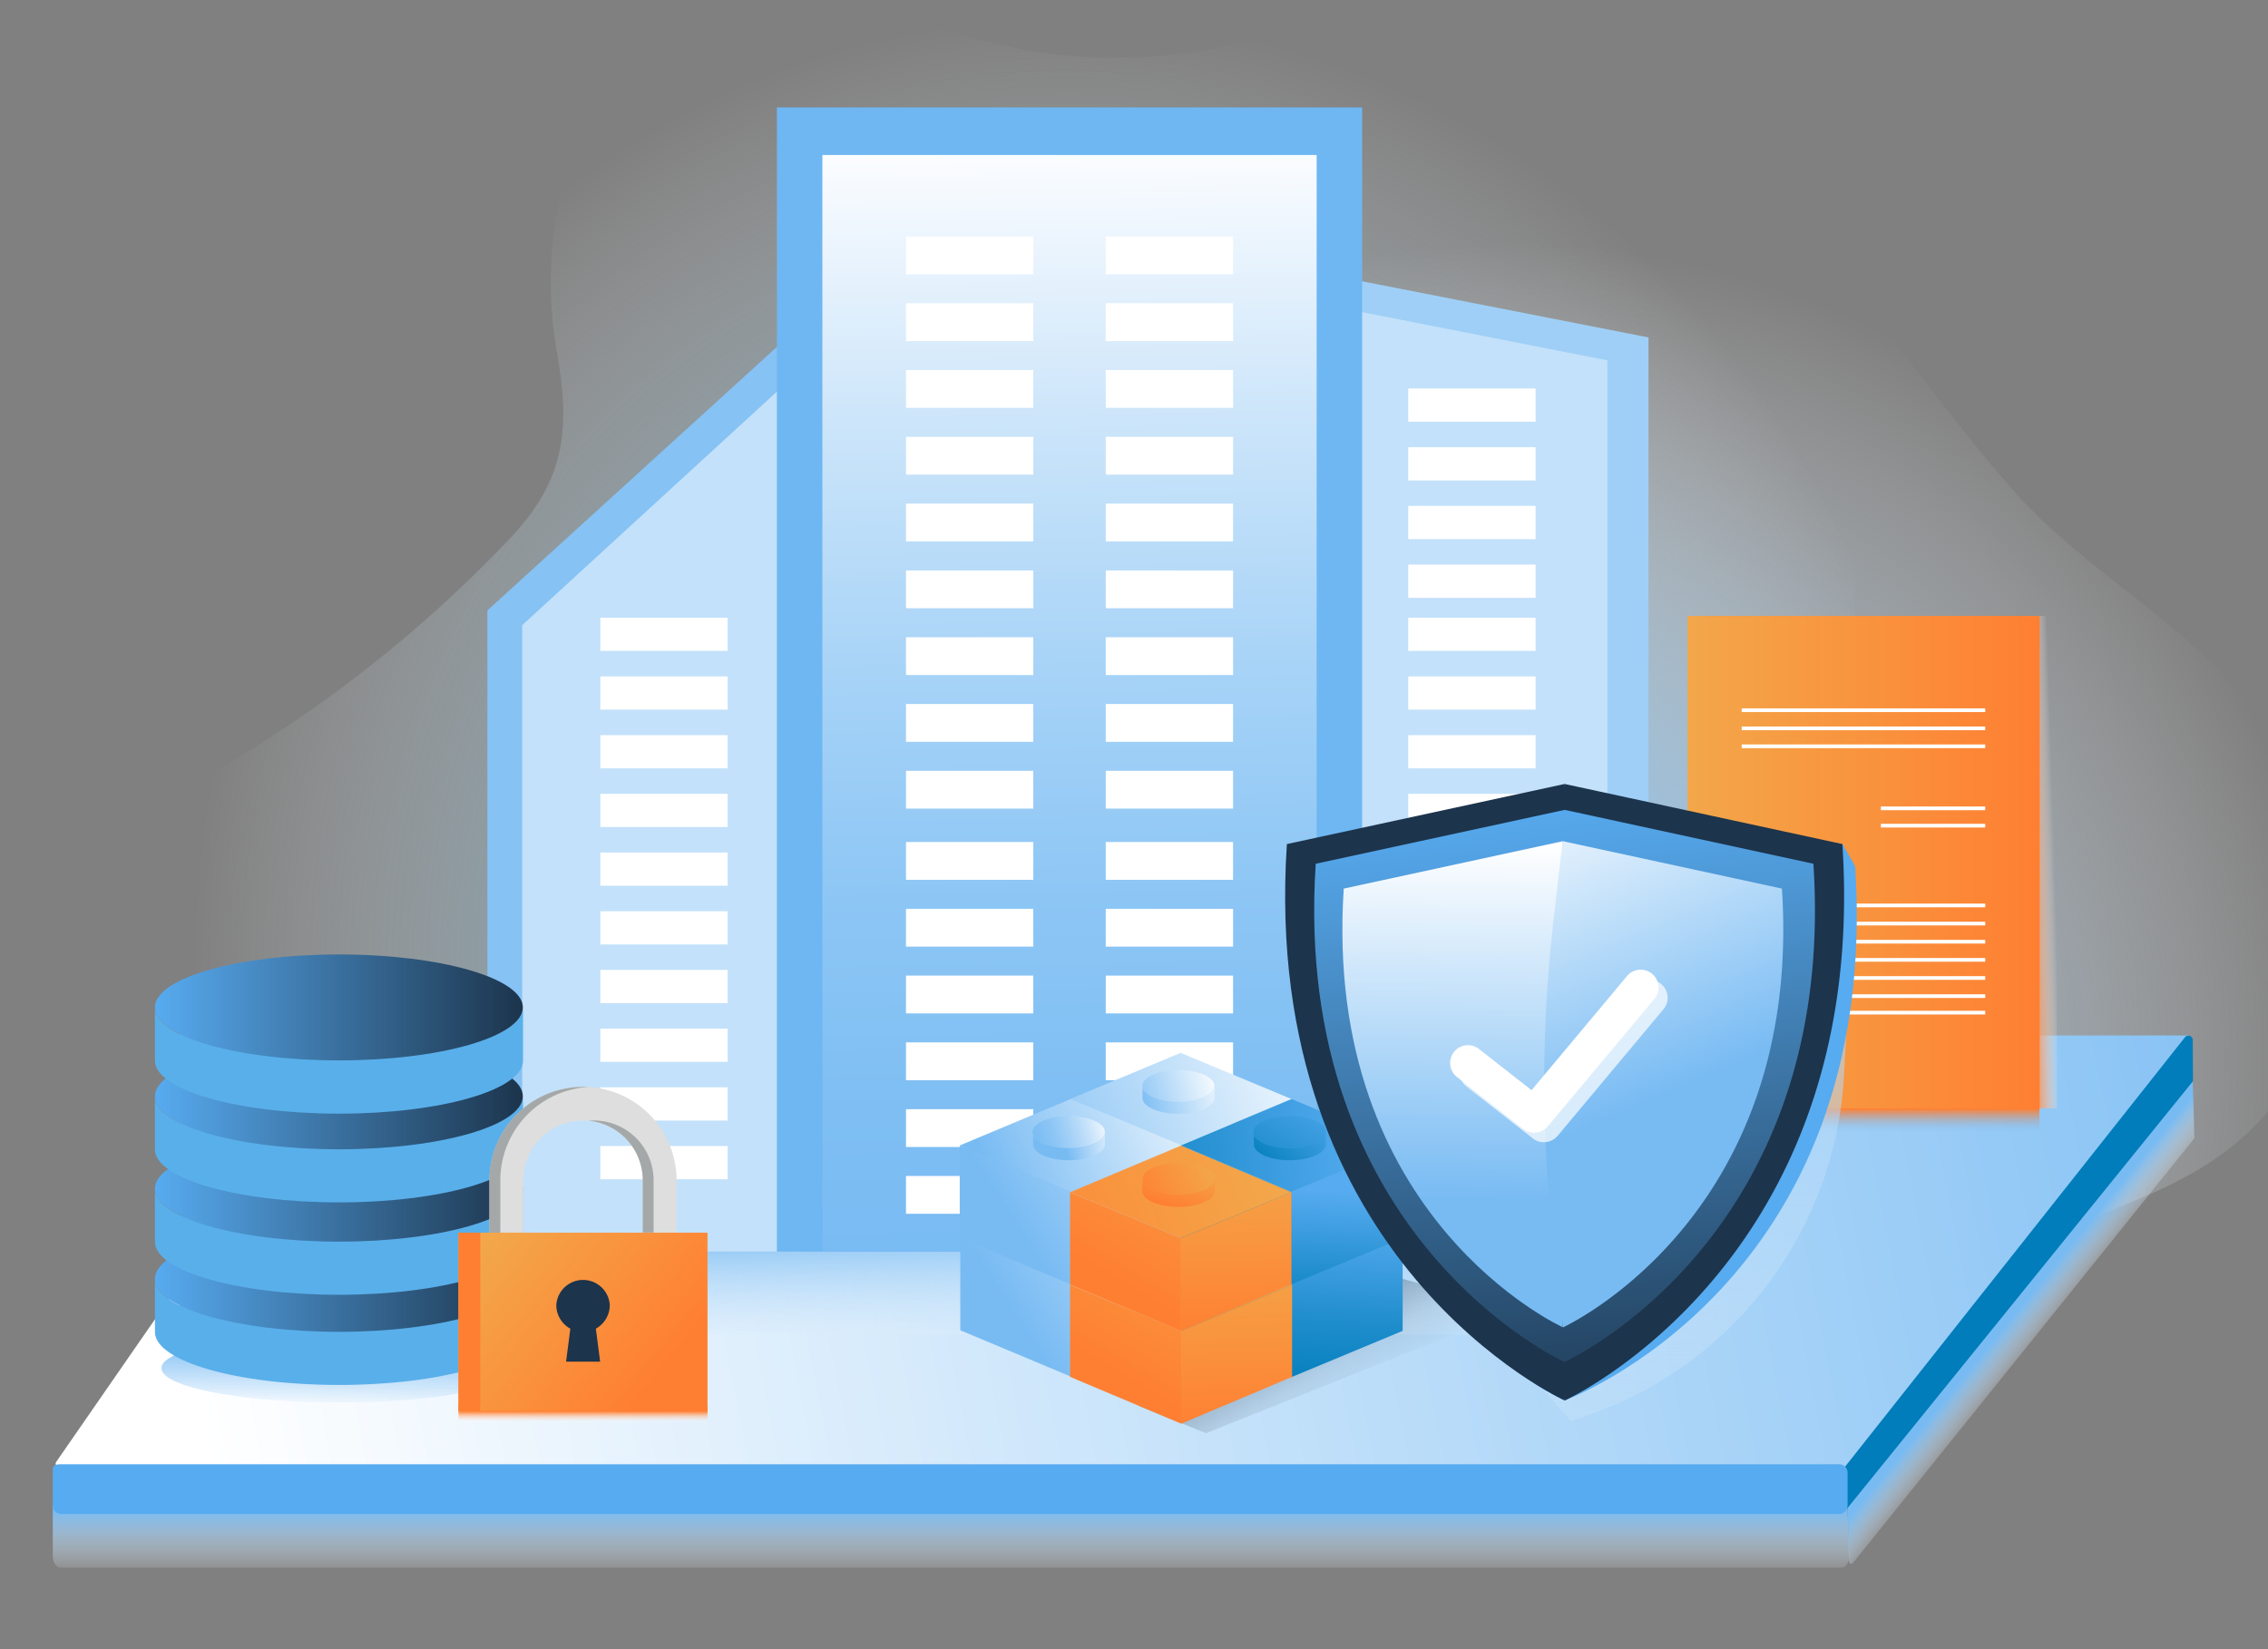 <svg id="Layer_1" data-name="Layer 1" xmlns="http://www.w3.org/2000/svg" xmlns:xlink="http://www.w3.org/1999/xlink" viewBox="0 0 1100 800"><rect x="0" y="0" width="1100" height="800" fill="#808080" stroke="none"/><defs><style>.cls-1{fill:url(#radial-gradient);}.cls-2{fill:url(#radial-gradient-2);}.cls-3{fill:url(#linear-gradient);}.cls-4{fill:url(#linear-gradient-2);}.cls-5{fill:#007dba;}.cls-6{fill:url(#linear-gradient-3);}.cls-7{fill:#57abf0;}.cls-8{fill:url(#linear-gradient-4);}.cls-9{fill:url(#linear-gradient-5);}.cls-10{fill:url(#linear-gradient-6);}.cls-11,.cls-71,.cls-72{fill:#fff;}.cls-12{fill:url(#linear-gradient-7);}.cls-13{fill:#86c2f4;}.cls-14{fill:#c3e1fa;}.cls-15{fill:#9fcff6;}.cls-16{fill:#6eb7f2;}.cls-17{fill:url(#linear-gradient-8);}.cls-18{fill:url(#linear-gradient-9);}.cls-19{fill:#59afea;}.cls-20{fill:url(#linear-gradient-10);}.cls-21{fill:url(#linear-gradient-11);}.cls-22{fill:url(#linear-gradient-12);}.cls-23{fill:url(#linear-gradient-13);}.cls-24{fill:url(#linear-gradient-14);}.cls-25{fill:#dddedd;}.cls-26{fill:#a5a8a8;}.cls-27{fill:url(#linear-gradient-15);}.cls-28{fill:#ff7f32;}.cls-29{fill:#1c344c;}.cls-30{fill:url(#linear-gradient-16);}.cls-31{fill:url(#linear-gradient-17);}.cls-32{fill:url(#linear-gradient-18);}.cls-33{fill:url(#linear-gradient-19);}.cls-34{fill:url(#linear-gradient-20);}.cls-35{fill:url(#linear-gradient-21);}.cls-36{fill:url(#linear-gradient-22);}.cls-37{fill:url(#linear-gradient-23);}.cls-38{fill:url(#linear-gradient-24);}.cls-39{fill:url(#linear-gradient-25);}.cls-40{fill:url(#linear-gradient-26);}.cls-41{fill:url(#linear-gradient-27);}.cls-42{fill:url(#linear-gradient-28);}.cls-43{fill:url(#linear-gradient-29);}.cls-44{fill:url(#linear-gradient-30);}.cls-45,.cls-71,.cls-72{isolation:isolate;}.cls-45{opacity:0.56;fill:url(#linear-gradient-31);}.cls-46{fill:url(#linear-gradient-32);}.cls-47{fill:url(#linear-gradient-33);}.cls-48{fill:url(#linear-gradient-34);}.cls-49{fill:url(#linear-gradient-35);}.cls-50{fill:url(#linear-gradient-36);}.cls-51{fill:url(#linear-gradient-37);}.cls-52{fill:url(#linear-gradient-38);}.cls-53{fill:url(#linear-gradient-39);}.cls-54{fill:url(#linear-gradient-40);}.cls-55{fill:url(#linear-gradient-41);}.cls-56{fill:url(#linear-gradient-42);}.cls-57{fill:url(#linear-gradient-43);}.cls-58{fill:url(#linear-gradient-44);}.cls-59{fill:url(#linear-gradient-45);}.cls-60{fill:url(#linear-gradient-46);}.cls-61{fill:url(#linear-gradient-47);}.cls-62{fill:url(#linear-gradient-48);}.cls-63{fill:url(#linear-gradient-49);}.cls-64{fill:url(#linear-gradient-50);}.cls-65{fill:url(#linear-gradient-51);}.cls-66{fill:url(#linear-gradient-52);}.cls-67{fill:url(#linear-gradient-53);}.cls-68{fill:url(#linear-gradient-54);}.cls-69{fill:url(#linear-gradient-55);}.cls-70{fill:url(#linear-gradient-56);}.cls-72{opacity:0.7;}</style><radialGradient id="radial-gradient" cx="543.23" cy="511.36" r="461.28" gradientTransform="translate(17.08 -42.89) scale(0.92 1)" gradientUnits="userSpaceOnUse"><stop offset="0" stop-color="#007dba"/><stop offset="1" stop-color="#fff" stop-opacity="0"/></radialGradient><radialGradient id="radial-gradient-2" cx="734.07" cy="513.87" r="417.36" gradientUnits="userSpaceOnUse"><stop offset="0" stop-color="#78bbf3"/><stop offset="0.95" stop-color="#fff" stop-opacity="0"/></radialGradient><linearGradient id="linear-gradient" x1="98.29" y1="234.95" x2="1203.06" y2="19.52" gradientTransform="translate(0 457.11)" gradientUnits="userSpaceOnUse"><stop offset="0" stop-color="#fff"/><stop offset="1" stop-color="#78bbf3"/></linearGradient><linearGradient id="linear-gradient-2" x1="992.36" y1="193.5" x2="976.84" y2="180.89" gradientTransform="translate(0 457.11)" gradientUnits="userSpaceOnUse"><stop offset="0" stop-color="#fff" stop-opacity="0"/><stop offset="0.56" stop-color="#b4d9f8" stop-opacity="0.56"/><stop offset="1" stop-color="#78bbf3"/></linearGradient><linearGradient id="linear-gradient-3" x1="461.25" y1="308.51" x2="461.25" y2="275.06" xlink:href="#linear-gradient-2"/><linearGradient id="linear-gradient-4" x1="996.34" y1="415.63" x2="979.11" y2="416.16" gradientUnits="userSpaceOnUse"><stop offset="0" stop-color="#fff" stop-opacity="0"/><stop offset="0.16" stop-color="#ffdfcb" stop-opacity="0.25"/><stop offset="0.33" stop-color="#ffc29d" stop-opacity="0.48"/><stop offset="0.49" stop-color="#fa7" stop-opacity="0.66"/><stop offset="0.64" stop-color="#ff9759" stop-opacity="0.81"/><stop offset="0.78" stop-color="#ff8a44" stop-opacity="0.91"/><stop offset="0.9" stop-color="#ff8237" stop-opacity="0.98"/><stop offset="1" stop-color="#ff7f32"/></linearGradient><linearGradient id="linear-gradient-5" x1="903.8" y1="92.1" x2="903.8" y2="80.67" gradientTransform="translate(0 457.11)" gradientUnits="userSpaceOnUse"><stop offset="0" stop-color="#78bbf3" stop-opacity="0"/><stop offset="1" stop-color="#ff7f32"/></linearGradient><linearGradient id="linear-gradient-6" x1="818.45" y1="-38.89" x2="989.25" y2="-38.89" gradientTransform="translate(0 457.11)" gradientUnits="userSpaceOnUse"><stop offset="0" stop-color="#f3a74a"/><stop offset="1" stop-color="#ff7f32"/></linearGradient><linearGradient id="linear-gradient-7" x1="518.56" y1="206.52" x2="516.13" y2="132.24" gradientTransform="translate(0 457.11)" gradientUnits="userSpaceOnUse"><stop offset="0" stop-color="#fff" stop-opacity="0"/><stop offset="1" stop-color="#78bbf3"/></linearGradient><linearGradient id="linear-gradient-8" x1="514.86" y1="66.28" x2="522.59" y2="616.12" gradientUnits="userSpaceOnUse"><stop offset="0" stop-color="#fff"/><stop offset="0.02" stop-color="#fafcff"/><stop offset="0.25" stop-color="#cce5fa"/><stop offset="0.47" stop-color="#a7d3f7"/><stop offset="0.67" stop-color="#8dc6f5"/><stop offset="0.86" stop-color="#7ebef3"/><stop offset="1" stop-color="#78bbf3"/></linearGradient><linearGradient id="linear-gradient-9" x1="164.33" y1="225.83" x2="164.33" y2="191.43" gradientTransform="translate(0 457.11)" gradientUnits="userSpaceOnUse"><stop offset="0" stop-color="#78bbf3" stop-opacity="0"/><stop offset="1" stop-color="#78bbf3"/></linearGradient><linearGradient id="linear-gradient-10" x1="75.15" y1="163.26" x2="253.59" y2="163.26" gradientTransform="translate(0 457.11)" gradientUnits="userSpaceOnUse"><stop offset="0" stop-color="#57abf0"/><stop offset="1" stop-color="#1c344c"/></linearGradient><linearGradient id="linear-gradient-11" x1="75.15" y1="119.51" x2="253.59" y2="119.51" xlink:href="#linear-gradient-10"/><linearGradient id="linear-gradient-12" x1="75.15" y1="74.7" x2="253.59" y2="74.7" xlink:href="#linear-gradient-10"/><linearGradient id="linear-gradient-13" x1="75.15" y1="31.57" x2="253.59" y2="31.57" xlink:href="#linear-gradient-10"/><linearGradient id="linear-gradient-14" x1="282.76" y1="233.08" x2="282.76" y2="227.49" gradientTransform="translate(0 457.11)" gradientUnits="userSpaceOnUse"><stop offset="0" stop-color="#fff" stop-opacity="0"/><stop offset="1" stop-color="#ff7f32"/></linearGradient><linearGradient id="linear-gradient-15" x1="235.57" y1="145.3" x2="317.03" y2="212.28" xlink:href="#linear-gradient-6"/><linearGradient id="linear-gradient-16" x1="301.33" y1="445.92" x2="438.86" y2="357.12" gradientTransform="translate(983.18 924.89) rotate(180)" xlink:href="#linear-gradient"/><linearGradient id="linear-gradient-17" x1="381.68" y1="398.15" x2="385.88" y2="313.41" gradientTransform="translate(983.18 924.89) rotate(180)" xlink:href="#linear-gradient"/><linearGradient id="linear-gradient-18" x1="335.31" y1="423.51" x2="501.57" y2="353.26" gradientTransform="translate(983.18 924.89) rotate(180)" xlink:href="#linear-gradient"/><linearGradient id="linear-gradient-19" x1="391.54" y1="403.71" x2="439.55" y2="390.31" gradientTransform="translate(983.18 924.89) rotate(180)" xlink:href="#linear-gradient"/><linearGradient id="linear-gradient-20" x1="384.88" y1="398.15" x2="431.41" y2="388.74" gradientTransform="translate(983.18 924.89) rotate(180)" xlink:href="#linear-gradient"/><linearGradient id="linear-gradient-21" x1="354.63" y1="378.63" x2="492.14" y2="289.84" gradientTransform="translate(983.18 924.89) rotate(180)" xlink:href="#linear-gradient"/><linearGradient id="linear-gradient-22" x1="435.05" y1="330.89" x2="439.25" y2="246.15" gradientTransform="translate(983.18 924.89) rotate(180)" xlink:href="#linear-gradient"/><linearGradient id="linear-gradient-23" x1="388.57" y1="356.2" x2="554.82" y2="285.95" gradientTransform="translate(983.18 924.89) rotate(180)" xlink:href="#linear-gradient"/><linearGradient id="linear-gradient-24" x1="444.85" y1="336.48" x2="492.85" y2="323.08" gradientTransform="translate(983.18 924.89) rotate(180)" xlink:href="#linear-gradient"/><linearGradient id="linear-gradient-25" x1="438.18" y1="330.92" x2="484.71" y2="321.51" gradientTransform="translate(983.18 924.89) rotate(180)" xlink:href="#linear-gradient"/><linearGradient id="linear-gradient-26" x1="354.31" y1="423.65" x2="492.3" y2="334.56" gradientTransform="translate(983.18 924.89) rotate(180)" xlink:href="#linear-gradient"/><linearGradient id="linear-gradient-27" x1="434.98" y1="375.72" x2="439.19" y2="290.71" gradientTransform="translate(983.18 924.89) rotate(180)" xlink:href="#linear-gradient"/><linearGradient id="linear-gradient-28" x1="388.39" y1="401.13" x2="555.18" y2="330.65" gradientTransform="translate(983.18 924.89) rotate(180)" gradientUnits="userSpaceOnUse"><stop offset="0" stop-color="#fff"/><stop offset="0.68" stop-color="#78bbf3"/></linearGradient><linearGradient id="linear-gradient-29" x1="444.83" y1="381.31" x2="492.99" y2="367.87" gradientTransform="translate(983.18 924.89) rotate(180)" gradientUnits="userSpaceOnUse"><stop offset="0" stop-color="#fff"/><stop offset="0.05" stop-color="#f1f8fe"/><stop offset="0.23" stop-color="#c6e2fa"/><stop offset="0.41" stop-color="#a4d1f7"/><stop offset="0.57" stop-color="#8cc5f5"/><stop offset="0.72" stop-color="#7dbef3"/><stop offset="0.85" stop-color="#78bbf3"/></linearGradient><linearGradient id="linear-gradient-30" x1="438.13" y1="375.67" x2="484.81" y2="366.22" gradientTransform="translate(983.18 924.89) rotate(180)" gradientUnits="userSpaceOnUse"><stop offset="0" stop-color="#fff"/><stop offset="0.61" stop-color="#78bbf3"/></linearGradient><linearGradient id="linear-gradient-31" x1="326.96" y1="680.07" x2="360.95" y2="623.06" gradientTransform="matrix(-1, 0, 0, 1, 983.18, 0)" gradientUnits="userSpaceOnUse"><stop offset="0" stop-color="#0e1b27" stop-opacity="0"/><stop offset="0.3" stop-color="#0e1b27" stop-opacity="0.14"/><stop offset="0.68" stop-color="#0e1b27" stop-opacity="0.53"/><stop offset="1" stop-color="#0e1b27"/></linearGradient><linearGradient id="linear-gradient-32" x1="374.1" y1="620.85" x2="386.16" y2="691.79" gradientTransform="matrix(-1, 0, 0, 1, 983.18, -42.89)" gradientUnits="userSpaceOnUse"><stop offset="0" stop-color="#57abf0"/><stop offset="0.14" stop-color="#4ba5e9"/><stop offset="1" stop-color="#007dba"/></linearGradient><linearGradient id="linear-gradient-33" x1="327.57" y1="634.44" x2="332.55" y2="728.62" gradientTransform="matrix(-1, 0, 0, 1, 983.18, -42.89)" gradientUnits="userSpaceOnUse"><stop offset="0" stop-color="#57abf0"/><stop offset="0.14" stop-color="#47a3e6"/><stop offset="0.51" stop-color="#218ece"/><stop offset="0.81" stop-color="#0982bf"/><stop offset="1" stop-color="#007dba"/></linearGradient><linearGradient id="linear-gradient-34" x1="309.53" y1="637.7" x2="470.1" y2="657.13" gradientTransform="matrix(-1, 0, 0, 1, 983.18, -42.89)" gradientUnits="userSpaceOnUse"><stop offset="0" stop-color="#57abf0"/><stop offset="0.18" stop-color="#4ba5e9"/><stop offset="1" stop-color="#007dba"/></linearGradient><linearGradient id="linear-gradient-35" x1="341.13" y1="609.86" x2="380.53" y2="674.34" xlink:href="#linear-gradient-32"/><linearGradient id="linear-gradient-36" x1="334.54" y1="620.5" x2="374.43" y2="655.54" xlink:href="#linear-gradient-32"/><linearGradient id="linear-gradient-37" x1="374.03" y1="575.97" x2="386.08" y2="646.87" xlink:href="#linear-gradient-32"/><linearGradient id="linear-gradient-38" x1="329.24" y1="621.16" x2="332.61" y2="684.73" gradientTransform="matrix(-1, 0, 0, 1, 983.18, -42.89)" gradientUnits="userSpaceOnUse"><stop offset="0" stop-color="#57abf0"/><stop offset="1" stop-color="#007dba"/></linearGradient><linearGradient id="linear-gradient-39" x1="309.52" y1="592.82" x2="469.99" y2="612.24" xlink:href="#linear-gradient-34"/><linearGradient id="linear-gradient-40" x1="341.15" y1="564.97" x2="380.52" y2="629.4" xlink:href="#linear-gradient-32"/><linearGradient id="linear-gradient-41" x1="334.49" y1="575.63" x2="374.36" y2="610.65" xlink:href="#linear-gradient-32"/><linearGradient id="linear-gradient-42" x1="389.25" y1="621.27" x2="442.25" y2="708.04" gradientTransform="matrix(-1, 0, 0, 1, 983.18, -42.89)" xlink:href="#linear-gradient-6"/><linearGradient id="linear-gradient-43" x1="384.84" y1="649.62" x2="382.32" y2="737.65" gradientTransform="matrix(-1, 0, 0, 1, 983.18, -42.89)" xlink:href="#linear-gradient-6"/><linearGradient id="linear-gradient-44" x1="371.13" y1="649.18" x2="515.6" y2="711.76" gradientTransform="matrix(-1, 0, 0, 1, 983.18, -42.89)" xlink:href="#linear-gradient-6"/><linearGradient id="linear-gradient-45" x1="396.54" y1="652.21" x2="431.75" y2="669.96" gradientTransform="matrix(-1, 0, 0, 1, 983.18, -42.89)" xlink:href="#linear-gradient-6"/><linearGradient id="linear-gradient-46" x1="405.52" y1="648.49" x2="415.34" y2="673.45" gradientTransform="matrix(-1, 0, 0, 1, 983.18, -42.89)" xlink:href="#linear-gradient-6"/><linearGradient id="linear-gradient-47" x1="389.43" y1="576.48" x2="442.31" y2="663.06" gradientTransform="matrix(-1, 0, 0, 1, 983.18, -42.89)" xlink:href="#linear-gradient-6"/><linearGradient id="linear-gradient-48" x1="385.04" y1="604.73" x2="382.52" y2="692.61" gradientTransform="matrix(-1, 0, 0, 1, 983.18, -42.89)" xlink:href="#linear-gradient-6"/><linearGradient id="linear-gradient-49" x1="371.35" y1="604.29" x2="515.56" y2="666.76" gradientTransform="matrix(-1, 0, 0, 1, 983.18, -42.89)" xlink:href="#linear-gradient-6"/><linearGradient id="linear-gradient-50" x1="396.73" y1="607.26" x2="431.88" y2="624.98" gradientTransform="matrix(-1, 0, 0, 1, 983.18, -42.89)" xlink:href="#linear-gradient-6"/><linearGradient id="linear-gradient-51" x1="405.91" y1="603.52" x2="415.72" y2="628.45" gradientTransform="matrix(-1, 0, 0, 1, 983.18, -42.89)" xlink:href="#linear-gradient-6"/><linearGradient id="linear-gradient-52" x1="718.46" y1="767.88" x2="714.82" y2="331.31" gradientTransform="matrix(-1, 0, 0, 1, 1489.55, 0)" xlink:href="#linear-gradient-7"/><linearGradient id="linear-gradient-53" x1="794.55" y1="-65.09" x2="764.12" y2="253.81" gradientTransform="matrix(-1, 0, 0, 1, 1489.55, 457.11)" xlink:href="#linear-gradient-10"/><linearGradient id="linear-gradient-54" x1="685.95" y1="-75.46" x2="655.51" y2="243.45" gradientTransform="matrix(-1, 0, 0, 1, 1489.55, 457.11)" xlink:href="#linear-gradient-10"/><linearGradient id="linear-gradient-55" x1="783.35" y1="-48.09" x2="785.44" y2="124.31" gradientTransform="matrix(-1, 0, 0, 1, 1489.55, 457.11)" xlink:href="#linear-gradient"/><linearGradient id="linear-gradient-56" x1="747.05" y1="-82.48" x2="681.53" y2="72.91" gradientTransform="matrix(-1, 0, 0, 1, 1489.55, 457.11)" xlink:href="#linear-gradient"/></defs><path class="cls-1" d="M640.23,5.9c35.7-17.9,65.3-45.6,104.1-57.7,55-17.2,123.3-2,156.7,50.9,54.3,86.3,16.1,170.2,1.5,254.9-12.7,74.3,18.3,152.8,5.8,226.8-17.4,103.7-105.8,97.2-184.5,93.7-62.9-2.8-125.6,12-188.4,8.9-37.9-1.8-75.1-10.1-112.9-13.5-74.6-6.6-149.3,6.2-224,11.2-52.7,3.9-311,.1-235.1-116.2,23.1-35.4,64.2-51.6,101.4-69.7a639.7,639.7,0,0,0,182.4-133.9c26.7-28.1,29.5-52.8,23-89.7-10.7-60,7-120.3,43.5-165.6,36.7-45.6,81.8-16.9,131.9,3.4C509.73,35.3,583.23,34.4,640.23,5.9Z"/><path class="cls-2" d="M410.88,226.75c-3.74,21.74-5.86,43.78-11.22,65.32-8.19,32.46-26.39,42.47-47.12,62.69-21.24,20.63-39.44,45.4-49.35,76.24-15,46.41-8.08,117,23.06,146,24.06,22.35,53,13.45,79.07,27.1,24.67,12.94,44.49,44.49,67.34,65.42,38.33,34.89,83.42,37.82,124.27,27.41s79.28-33,119.72-45.71c48.64-15.37,99.6-16.18,149.55-22.85a672.78,672.78,0,0,0,168.87-45.81c32-13.24,65.32-31.44,83.21-73.81A141,141,0,0,0,1128.39,469c4.76-46.41-13.24-97.07-38.42-128.41-33.06-41.16-79.68-63.91-114.66-104S909.68,150.81,874,111.48c-65.93-73-150.56-95.15-237.72-79.78-25.89,4.65-51.47,12.74-76.45,22.45-30.73,12-61.37,27-87,51.26-23.06,21.84-41.16,51.17-52.69,83.93A219,219,0,0,0,410.88,226.75Z"/><path class="cls-3" d="M28.6,711.6l867,.5a1.61,1.61,0,0,0,1.3-.6l165.5-206.6a1.61,1.61,0,0,0-1.3-2.6H171.3a1.71,1.71,0,0,0-1.3.7L27.3,709.1A1.57,1.57,0,0,0,28.6,711.6Z"/><path class="cls-4" d="M896.8,756.8l-.7-25.2a2.11,2.11,0,0,1,.5-1.3l163-207.3a2.21,2.21,0,0,1,3.9,1.4l.8,27.3a1.61,1.61,0,0,1-.5,1.1L899.2,757.6C897.9,759.2,896.8,758.8,896.8,756.8Z"/><path class="cls-5" d="M893.8,730.8V713.5a2.11,2.11,0,0,1,.5-1.3l165.4-209a2.13,2.13,0,0,1,3.8,1.4l.1,19.4a1.61,1.61,0,0,1-.5,1.1l-167,206.4C894.9,733.2,893.8,732.8,893.8,730.8Z"/><path class="cls-6" d="M29.7,727.8H892c2.3,0,4.1,2.5,4.1,5.5l.8,21.7c0,3.1-1.8,5.5-4.1,5.5H29.7c-2.3,0-4.1-2.5-4.1-5.5V731.2C25.6,728.2,27.5,727.8,29.7,727.8Z"/><path class="cls-7" d="M29.7,710.3H892a4.06,4.06,0,0,1,4.1,4.1v15.9a4.06,4.06,0,0,1-4.1,4.1H29.7a4.06,4.06,0,0,1-4.1-4.1V712.8C25.6,710.6,27.5,710.3,29.7,710.3Z"/><rect class="cls-8" x="826.85" y="298.82" width="170.8" height="238.8"/><polygon class="cls-9" points="818.45 531.51 989.15 532.32 989.15 553.32 818.45 553.32 818.45 531.51"/><rect class="cls-10" x="818.45" y="298.82" width="170.8" height="238.8"/><rect class="cls-11" x="844.75" y="343.62" width="118.1" height="1.8"/><rect class="cls-11" x="844.75" y="352.42" width="118.1" height="1.8"/><rect class="cls-11" x="844.75" y="361.12" width="118.1" height="1.8"/><rect class="cls-11" x="844.75" y="438.32" width="118.1" height="1.8"/><rect class="cls-11" x="844.75" y="447.12" width="118.1" height="1.8"/><rect class="cls-11" x="844.75" y="455.92" width="118.1" height="1.8"/><rect class="cls-11" x="844.75" y="464.72" width="118.1" height="1.8"/><rect class="cls-11" x="844.75" y="473.52" width="118.1" height="1.8"/><rect class="cls-11" x="844.75" y="482.32" width="118.1" height="1.8"/><rect class="cls-11" x="844.75" y="490.32" width="118.1" height="1.8"/><rect class="cls-11" x="912.25" y="391.22" width="50.6" height="1.8"/><rect class="cls-11" x="912.25" y="399.62" width="50.6" height="1.8"/><polygon class="cls-12" points="236.39 602.24 798.25 603.99 798.25 647.49 236.39 647.49 236.39 602.24"/><polygon class="cls-13" points="236.39 607.15 407.68 607.15 407.68 140.18 236.39 296.11 236.39 607.15"/><polygon class="cls-14" points="253.29 607.15 387.74 607.15 387.74 179.95 253.29 303.24 253.29 607.15"/><rect class="cls-11" x="291.16" y="299.64" width="61.75" height="16.12"/><rect class="cls-11" x="291.16" y="328.12" width="61.75" height="16.12"/><rect class="cls-11" x="291.16" y="356.6" width="61.75" height="16.12"/><rect class="cls-11" x="291.16" y="385.07" width="61.75" height="16.12"/><rect class="cls-11" x="291.16" y="413.55" width="61.75" height="16.12"/><rect class="cls-11" x="291.16" y="442.03" width="61.75" height="16.12"/><rect class="cls-11" x="291.16" y="470.5" width="61.75" height="16.12"/><rect class="cls-11" x="291.16" y="498.98" width="61.75" height="16.12"/><rect class="cls-11" x="291.16" y="527.46" width="61.75" height="16.12"/><rect class="cls-11" x="291.16" y="555.93" width="61.75" height="16.12"/><polygon class="cls-15" points="628.25 607.2 799.54 607.2 799.54 163.68 628.25 130.1 628.25 607.2"/><polygon class="cls-14" points="645.15 607.2 779.6 607.2 779.6 174.8 645.15 148.4 645.15 607.2"/><rect class="cls-11" x="683.02" y="299.64" width="61.75" height="16.12"/><rect class="cls-11" x="683.02" y="328.12" width="61.75" height="16.12"/><rect class="cls-11" x="683.02" y="356.6" width="61.75" height="16.12"/><rect class="cls-11" x="683.02" y="385.07" width="61.75" height="16.12"/><rect class="cls-11" x="683.02" y="188.46" width="61.75" height="16.12"/><rect class="cls-11" x="683.02" y="216.94" width="61.75" height="16.12"/><rect class="cls-11" x="683.02" y="245.41" width="61.75" height="16.12"/><rect class="cls-11" x="683.02" y="273.89" width="61.75" height="16.12"/><rect class="cls-11" x="683.02" y="413.55" width="61.75" height="16.12"/><rect class="cls-11" x="683.02" y="442.03" width="61.75" height="16.12"/><rect class="cls-11" x="683.02" y="470.5" width="61.75" height="16.12"/><rect class="cls-11" x="683.02" y="498.98" width="61.75" height="16.12"/><rect class="cls-11" x="683.02" y="527.46" width="61.75" height="16.12"/><rect class="cls-11" x="683.02" y="555.93" width="61.75" height="16.12"/><rect class="cls-16" x="376.8" y="52.12" width="283.85" height="555.03"/><rect class="cls-17" x="398.86" y="75.19" width="239.73" height="531.96"/><rect class="cls-11" x="439.41" y="114.7" width="61.75" height="18.34"/><rect class="cls-11" x="536.3" y="114.7" width="61.75" height="18.34"/><rect class="cls-11" x="439.41" y="147.1" width="61.75" height="18.34"/><rect class="cls-11" x="536.3" y="147.1" width="61.75" height="18.34"/><rect class="cls-11" x="439.41" y="179.5" width="61.75" height="18.34"/><rect class="cls-11" x="536.3" y="179.5" width="61.75" height="18.34"/><rect class="cls-11" x="439.41" y="211.9" width="61.75" height="18.34"/><rect class="cls-11" x="536.3" y="211.9" width="61.75" height="18.34"/><rect class="cls-11" x="439.41" y="244.3" width="61.75" height="18.34"/><rect class="cls-11" x="536.3" y="244.3" width="61.75" height="18.34"/><rect class="cls-11" x="439.41" y="276.71" width="61.75" height="18.34"/><rect class="cls-11" x="536.3" y="276.71" width="61.75" height="18.34"/><rect class="cls-11" x="439.41" y="309.11" width="61.75" height="18.34"/><rect class="cls-11" x="536.3" y="309.11" width="61.75" height="18.34"/><rect class="cls-11" x="439.41" y="341.51" width="61.75" height="18.34"/><rect class="cls-11" x="536.3" y="341.51" width="61.75" height="18.34"/><rect class="cls-11" x="439.41" y="373.91" width="61.75" height="18.34"/><rect class="cls-11" x="536.3" y="373.91" width="61.75" height="18.34"/><rect class="cls-11" x="439.41" y="408.45" width="61.75" height="18.34"/><rect class="cls-11" x="536.3" y="408.45" width="61.75" height="18.34"/><rect class="cls-11" x="439.41" y="440.86" width="61.75" height="18.34"/><rect class="cls-11" x="536.3" y="440.86" width="61.75" height="18.34"/><rect class="cls-11" x="439.41" y="473.26" width="61.75" height="18.34"/><rect class="cls-11" x="536.3" y="473.26" width="61.75" height="18.34"/><rect class="cls-11" x="439.41" y="505.66" width="61.75" height="18.34"/><rect class="cls-11" x="536.3" y="505.66" width="61.75" height="18.34"/><rect class="cls-11" x="439.41" y="538.06" width="61.75" height="18.34"/><rect class="cls-11" x="536.3" y="538.06" width="61.75" height="18.34"/><rect class="cls-11" x="439.41" y="570.46" width="61.75" height="18.34"/><rect class="cls-11" x="536.3" y="570.46" width="61.75" height="18.34"/><ellipse class="cls-18" cx="164.33" cy="663.69" rx="86.02" ry="16.66"/><path class="cls-19" d="M241.57,633.26c-15.43-7.71-44.28-12.89-77.24-12.89s-61.82,5.18-77.25,12.89c-7.63-3.77-11.93-8.15-11.93-12.89v25.78c0,14.21,40,25.69,89.26,25.69s89.26-11.48,89.26-25.69h0V620.46C253.59,625.11,249.2,629.49,241.57,633.26Z"/><path class="cls-20" d="M164.33,594.68c-49.28,0-89.18,11.49-89.18,25.69s40,25.69,89.18,25.69,89.26-11.48,89.26-25.69S213.6,594.68,164.33,594.68Z"/><path class="cls-19" d="M241.57,589.51c-15.43-7.72-44.28-12.89-77.24-12.89s-61.82,5.17-77.25,12.89c-7.63-3.77-11.93-8.15-11.93-12.89V602.4c0,14.2,40,25.69,89.26,25.69s89.26-11.49,89.26-25.69h0V576.71C253.59,581.36,249.2,585.74,241.57,589.51Z"/><path class="cls-21" d="M164.33,550.93c-49.28,0-89.18,11.49-89.18,25.69s40,25.69,89.18,25.69,89.26-11.48,89.26-25.69S213.6,550.93,164.33,550.93Z"/><path class="cls-19" d="M241.57,544.7c-15.43-7.71-44.28-12.88-77.24-12.88S102.51,537,87.08,544.7c-7.63-3.77-11.93-8.15-11.93-12.88v25.77c0,14.21,40,25.69,89.26,25.69s89.26-11.48,89.26-25.69h0V531.82C253.59,536.55,249.2,540.93,241.57,544.7Z"/><path class="cls-22" d="M164.33,506.12c-49.28,0-89.18,11.49-89.18,25.7s40,25.69,89.18,25.69,89.26-11.49,89.26-25.69S213.6,506.12,164.33,506.12Z"/><path class="cls-19" d="M241.57,501.65c-15.43-7.71-44.28-12.89-77.24-12.89s-61.82,5.18-77.25,12.89c-7.63-3.77-11.93-8.15-11.93-12.89v25.78c0,14.21,40,25.69,89.26,25.69s89.26-11.48,89.26-25.69h0V488.85C253.59,493.41,249.2,497.79,241.57,501.65Z"/><path class="cls-23" d="M164.33,463c-49.28,0-89.18,11.49-89.18,25.7s40,25.69,89.18,25.69,89.26-11.49,89.26-25.69S213.6,463,164.33,463Z"/><polygon class="cls-24" points="222.37 681.56 343.15 681.94 343.15 692.2 222.37 692.2 222.37 681.56"/><path class="cls-25" d="M328.16,598V572.61a45.37,45.37,0,1,0-90.74,0V598m16.36,0V572.61a29,29,0,1,1,58,0V598"/><path class="cls-26" d="M285.4,527.3c-.87-.06-1.74-.06-2.67-.06a45.37,45.37,0,0,0-45.37,45.37V598h5.29V572.61A45.41,45.41,0,0,1,285.4,527.3Z"/><path class="cls-26" d="M288.08,543.55c-.88,0-1.8.05-2.68.11a29,29,0,0,1,26.34,28.9v25.35H317V572.56A29,29,0,0,0,288.08,543.55Z"/><rect class="cls-27" x="222.37" y="597.97" width="120.78" height="86.48"/><rect class="cls-28" x="222.37" y="597.97" width="10.58" height="86.48"/><path class="cls-29" d="M295.76,633.08a13,13,0,0,0-25.95,0,13.1,13.1,0,0,0,6.81,11.46l-2.07,16h16.52l-2.07-16A13.23,13.23,0,0,0,295.76,633.08Z"/><polygon class="cls-30" points="572.63 600.48 518.99 578.07 518.99 533.14 572.63 555.65 572.63 600.48"/><polygon class="cls-31" points="572.63 600.48 626.4 578.07 626.4 533.14 572.63 555.65 572.63 600.48"/><polygon class="cls-32" points="572.63 555.65 518.99 533.14 572.63 510.73 626.4 533.14 572.63 555.65"/><path class="cls-33" d="M554.12,526.74a4.82,4.82,0,0,0,1.34,3,13.46,13.46,0,0,0,5.1,3,34.41,34.41,0,0,0,11,1.75,32.68,32.68,0,0,0,11-1.75,14.29,14.29,0,0,0,5.1-3,4,4,0,0,0,1.34-3c0-4.27-7.92-7.67-17.44-7.67C561.77,519.17,554.12,522.47,554.12,526.74Z"/><path class="cls-34" d="M555.46,529.74a13.46,13.46,0,0,0,5.1,3,34.41,34.41,0,0,0,11,1.75,32.68,32.68,0,0,0,11-1.75,14.29,14.29,0,0,0,5.1-3,4,4,0,0,0,1.34-3v5.91c0,4.27-7.92,7.67-17.44,7.67s-17.43-3.49-17.43-7.67v-5.91A4.17,4.17,0,0,0,555.46,529.74Z"/><polygon class="cls-35" points="519.26 667.72 465.75 645.31 465.75 600.48 519.26 622.89 519.26 667.72"/><polygon class="cls-36" points="519.26 667.72 573.03 645.31 573.03 600.48 519.26 622.89 519.26 667.72"/><polygon class="cls-37" points="519.26 622.89 465.75 600.48 519.26 577.97 573.03 600.48 519.26 622.89"/><path class="cls-38" d="M500.75,594a4.85,4.85,0,0,0,1.34,3,13.59,13.59,0,0,0,5.1,3,34.41,34.41,0,0,0,11,1.75,33.25,33.25,0,0,0,11-1.75,14.43,14.43,0,0,0,5.1-3,4.09,4.09,0,0,0,1.34-3c0-4.27-7.91-7.67-17.44-7.67S500.75,589.71,500.75,594Z"/><path class="cls-39" d="M502.09,597a13.59,13.59,0,0,0,5.1,3,34.41,34.41,0,0,0,11,1.75,33.25,33.25,0,0,0,11-1.75,14.43,14.43,0,0,0,5.1-3,4.07,4.07,0,0,0,1.34-3v5.92c0,4.27-7.91,7.66-17.44,7.66s-17.43-3.49-17.43-7.66V594A4.18,4.18,0,0,0,502.09,597Z"/><polygon class="cls-40" points="519.26 623.09 465.49 600.58 465.49 555.65 519.26 578.16 519.26 623.09"/><polygon class="cls-41" points="519.26 623.09 573.16 600.58 573.16 555.65 519.26 578.16 519.26 623.09"/><polygon class="cls-42" points="519.26 578.16 465.49 555.65 519.26 533.14 573.16 555.65 519.26 578.16"/><path class="cls-43" d="M500.75,549.15a4.82,4.82,0,0,0,1.34,3,13.72,13.72,0,0,0,5.1,3,35,35,0,0,0,11.13,1.74,34.35,34.35,0,0,0,11.13-1.74,14.53,14.53,0,0,0,5.09-3,4,4,0,0,0,1.34-3c0-4.27-7.91-7.76-17.43-7.76C508.4,541.48,500.75,544.88,500.75,549.15Z"/><path class="cls-44" d="M502.09,552.16a13.72,13.72,0,0,0,5.1,3,35,35,0,0,0,11.13,1.74,34.35,34.35,0,0,0,11.13-1.74,14.53,14.53,0,0,0,5.09-3,4,4,0,0,0,1.34-3v5.92c0,4.27-7.91,7.76-17.43,7.76-9.79,0-17.43-3.49-17.43-7.76v-5.92A3.11,3.11,0,0,0,502.09,552.16Z"/><polygon class="cls-45" points="632.42 620.93 680.3 620.35 734.34 635.42 584.94 695.25 552.69 682.11 632.42 620.93"/><polygon class="cls-46" points="626.4 668.01 572.63 645.6 572.63 600.48 626.4 623.09 626.4 668.01"/><polygon class="cls-47" points="626.4 668.01 680.3 645.6 680.3 600.48 626.4 622.99 626.4 668.01"/><polygon class="cls-48" points="626.4 623.09 572.63 600.48 626.4 577.97 680.3 600.48 626.4 623.09"/><path class="cls-49" d="M607.89,594.07a4.82,4.82,0,0,0,1.34,3,13.46,13.46,0,0,0,5.1,3,34.66,34.66,0,0,0,11.13,1.75,34.06,34.06,0,0,0,11.13-1.75,14.39,14.39,0,0,0,5.09-3,4,4,0,0,0,1.35-3c0-4.26-7.92-7.76-17.44-7.76C615.67,586.41,607.89,589.81,607.89,594.07Z"/><path class="cls-50" d="M609.23,597a13.59,13.59,0,0,0,5.1,3,34.66,34.66,0,0,0,11.13,1.75A34.06,34.06,0,0,0,636.59,600a14.38,14.38,0,0,0,5.09-3,4,4,0,0,0,1.35-3v5.92c0,4.27-7.92,7.76-17.44,7.76-9.79,0-17.43-3.49-17.43-7.76V594A3,3,0,0,0,609.23,597Z"/><polygon class="cls-51" points="626.4 623.09 572.76 600.67 572.76 555.65 626.4 578.16 626.4 623.09"/><polygon class="cls-52" points="626.4 623.09 680.3 600.67 680.3 555.65 626.4 578.07 626.4 623.09"/><polygon class="cls-53" points="626.4 578.16 572.76 555.65 626.4 533.14 680.3 555.65 626.4 578.16"/><path class="cls-54" d="M607.89,549.15a4.82,4.82,0,0,0,1.34,3,13.72,13.72,0,0,0,5.1,3,35,35,0,0,0,11.13,1.74,34.35,34.35,0,0,0,11.13-1.74,14.53,14.53,0,0,0,5.09-3,4,4,0,0,0,1.35-3c0-4.27-7.92-7.76-17.44-7.76C615.67,541.48,607.89,544.88,607.89,549.15Z"/><path class="cls-55" d="M609.23,552.16a13.72,13.72,0,0,0,5.1,3,35,35,0,0,0,11.13,1.74,34.35,34.35,0,0,0,11.13-1.74,14.53,14.53,0,0,0,5.09-3,4,4,0,0,0,1.35-3v5.92c0,4.27-7.92,7.76-17.44,7.76-9.79,0-17.43-3.49-17.43-7.76v-5.92A3.07,3.07,0,0,0,609.23,552.16Z"/><polygon class="cls-56" points="572.89 690.62 518.99 667.91 518.99 623.28 572.89 645.6 572.89 690.62"/><polygon class="cls-57" points="572.89 690.62 626.67 667.91 626.67 623.28 572.89 645.6 572.89 690.62"/><polygon class="cls-58" points="572.89 645.6 518.99 623.28 572.89 600.67 626.67 623.28 572.89 645.6"/><path class="cls-59" d="M554.39,616.78a4.47,4.47,0,0,0,1.21,2.91,13,13,0,0,0,5.09,2.91,35.22,35.22,0,0,0,22.53,0,13.27,13.27,0,0,0,5.1-2.91,3.7,3.7,0,0,0,1.2-2.91c0-4.37-7.78-7.76-17.56-7.76S554.39,612.41,554.39,616.78Z"/><path class="cls-60" d="M555.6,619.69a13,13,0,0,0,5.09,2.91,35.22,35.22,0,0,0,22.53,0,13.27,13.27,0,0,0,5.1-2.91,3.7,3.7,0,0,0,1.2-2.91v5.92c0,4.36-7.78,7.76-17.56,7.76s-17.57-3.4-17.57-7.76v-5.92A3.37,3.37,0,0,0,555.6,619.69Z"/><polygon class="cls-61" points="572.76 645.6 518.99 622.99 518.99 578.36 572.76 600.58 572.76 645.6"/><polygon class="cls-62" points="572.76 645.6 626.4 622.99 626.4 578.36 572.76 600.58 572.76 645.6"/><polygon class="cls-63" points="572.76 600.58 518.99 578.36 572.76 555.75 626.4 578.36 572.76 600.58"/><path class="cls-64" d="M554.26,571.85a4.47,4.47,0,0,0,1.2,2.92,13.12,13.12,0,0,0,5.1,2.91,31.73,31.73,0,0,0,11.13,1.84,31.2,31.2,0,0,0,11.13-1.84,13.35,13.35,0,0,0,5.09-2.91,3.71,3.71,0,0,0,1.21-2.92c0-4.26-7.78-7.66-17.57-7.66S554.26,567.59,554.26,571.85Z"/><path class="cls-65" d="M555.46,574.77a13.12,13.12,0,0,0,5.1,2.91,31.73,31.73,0,0,0,11.13,1.84,31.2,31.2,0,0,0,11.13-1.84,13.35,13.35,0,0,0,5.09-2.91,3.71,3.71,0,0,0,1.21-2.92v5.92c0,4.27-7.78,7.67-17.57,7.67S554,582,554,577.77v-5.92A4.82,4.82,0,0,0,555.46,574.77Z"/><path class="cls-66" d="M899.78,420.25,647,556.4l114.9,133,7.68-2.64A185.22,185.22,0,0,0,894.38,521.44Z"/><path class="cls-7" d="M634.19,415.78l132.39-29.15h0c.06,0,127.11,22.87,127.11,22.87l6.09,10.75c13,202.93-140.92,259.08-140.92,259.08S621.19,618.71,634.19,415.78Z"/><path class="cls-29" d="M758.86,679.33s-148-67-134.71-269.88L758.86,380.3"/><path class="cls-29" d="M893.57,409.45,758.86,380.3c-.29-.06-6.51,55.68-6.91,59.46A870.24,870.24,0,0,0,752.53,623c1.28,11.62,2.55,23.29,3.89,34.9.17,1.39,2,20.84,2.5,21.48C758.86,679.33,906.81,612.38,893.57,409.45Z"/><path class="cls-67" d="M758.86,660.75S626.29,600.77,638.14,419l120.72-26.13"/><path class="cls-68" d="M879.52,419,758.8,392.84c-.23-.06-5.86,49.88-6.21,53.25a778.57,778.57,0,0,0,.52,164.09c1.1,10.45,2.32,20.84,3.48,31.24.12,1.22,2.09,18.17,2.21,19.22C758.86,660.75,891.36,600.77,879.52,419Z"/><path class="cls-69" d="M758,643.86S641.28,591.07,651.73,431.05l106.26-23"/><path class="cls-70" d="M864.25,431.05,758,408.05c-.24-.06-5.17,43.9-5.46,46.86A686.67,686.67,0,0,0,753,599.38c1,9.17,2,18.35,3.08,27.52.12,1.1,2.09,16.43,2,17C758,643.86,874.64,591.07,864.25,431.05Z"/><path class="cls-71" d="M744.1,549.45a8.39,8.39,0,0,1-5.34-1.86l-32.35-25.31a8.65,8.65,0,0,1,10.69-13.59l25.72,20.15L789,473.62a8.66,8.66,0,1,1,13.3,11.09l-51.56,61.61A8.63,8.63,0,0,1,744.1,549.45Z"/><path class="cls-72" d="M748.77,554.08a8.44,8.44,0,0,1-5.34-1.85l-32.35-25.32a8.65,8.65,0,0,1,10.69-13.59l25.72,20.15,46.22-55.22A8.66,8.66,0,0,1,807,489.34L755.45,551A8.63,8.63,0,0,1,748.77,554.08Z"/></svg>